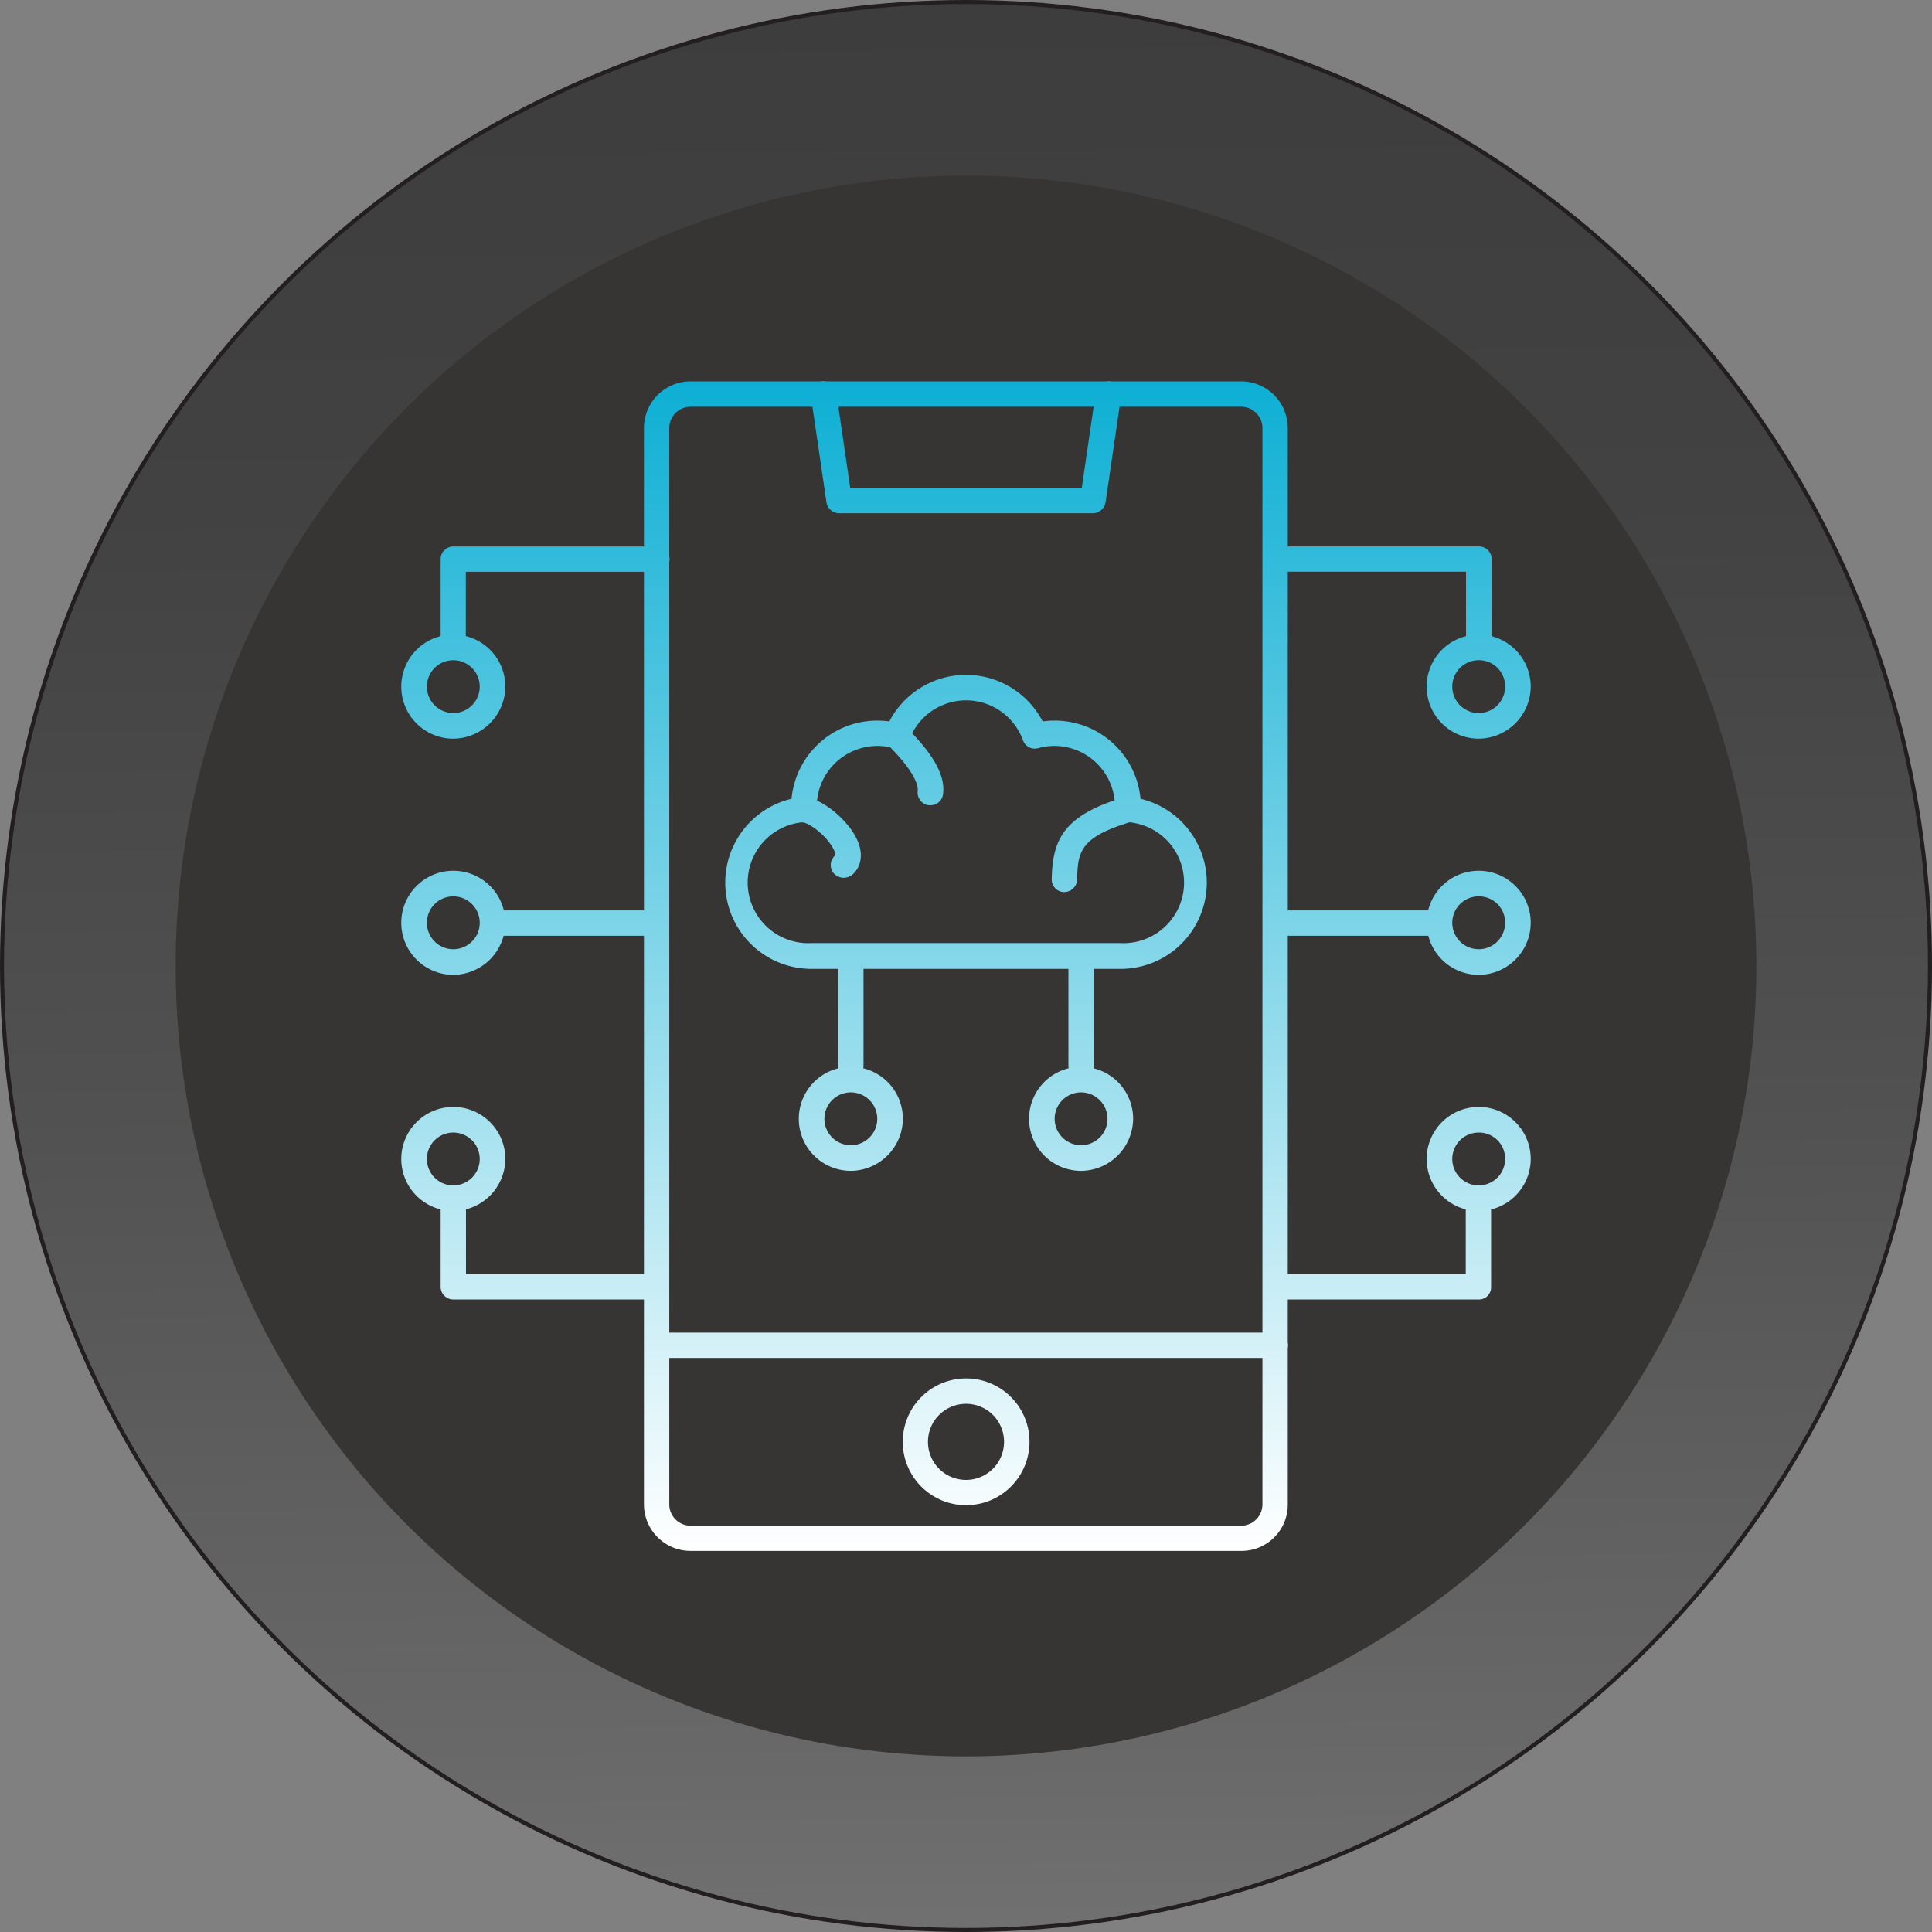 <svg xmlns="http://www.w3.org/2000/svg" xmlns:xlink="http://www.w3.org/1999/xlink" id="Layer_1" data-name="Layer 1" viewBox="0 0 478.96 478.96"><rect x="0" y="0" width="478.96" height="478.96" fill="#808080" stroke="none"/><defs><style>.cls-1{stroke:#231f20;stroke-miterlimit:10;fill:url(#linear-gradient);}.cls-2{fill:#373434;}.cls-3{fill:url(#linear-gradient-2);}</style><linearGradient id="linear-gradient" x1="247.95" y1="8.61" x2="252.04" y2="489.63" gradientTransform="translate(489.48 489.48) rotate(180)" gradientUnits="userSpaceOnUse"><stop offset="0" stop-color="#717171"></stop><stop offset="0.09" stop-color="#696969"></stop><stop offset="0.43" stop-color="#515151"></stop><stop offset="0.74" stop-color="#424242"></stop><stop offset="1" stop-color="#3d3d3d"></stop></linearGradient><linearGradient id="linear-gradient-2" x1="250" y1="397.03" x2="250" y2="106.97" gradientTransform="matrix(1, 0, 0, -1, 0, 502)" gradientUnits="userSpaceOnUse"><stop offset="0" stop-color="#0dafd4"></stop><stop offset="1" stop-color="#fff"></stop></linearGradient></defs><circle class="cls-1" cx="239.48" cy="239.48" r="238.98"></circle><circle class="cls-2" cx="239.48" cy="239.48" r="195.94"></circle><path class="cls-3" d="M181.72,111.36a5.29,5.29,0,0,0-5.28,5.28V383.47a5.29,5.29,0,0,0,5.28,5.28H318.21a5.29,5.29,0,0,0,5.28-5.28V116.64a5.29,5.29,0,0,0-5.28-5.28ZM318.28,395H181.72a11.56,11.56,0,0,1-11.56-11.56V116.64a11.57,11.57,0,0,1,11.56-11.57H318.21a11.57,11.57,0,0,1,11.56,11.57V383.47A11.46,11.46,0,0,1,318.28,395ZM281.45,137.76h-62.9a3.22,3.22,0,0,1-3.14-2.68l-3.88-26.46a3.18,3.18,0,0,1,6.29-.94l3.47,23.73h57.42l3.47-23.73a3.18,3.18,0,0,1,6.29.94l-3.88,26.46A3.22,3.22,0,0,1,281.45,137.76ZM326.7,347.17H173.3a3.14,3.14,0,0,1,0-6.28H326.7a3.14,3.14,0,0,1,0,6.28ZM250,358.54a9.43,9.43,0,1,0,9.43,9.42A9.41,9.41,0,0,0,250,358.54Zm0,25.13A15.71,15.71,0,1,1,265.74,368,15.73,15.73,0,0,1,250,383.67ZM228,195.44a15.06,15.06,0,0,0-15,15v.6a3.21,3.21,0,0,1-2.87,3.28,15,15,0,0,0,1.54,30h76.6a15,15,0,0,0,1.53-30,3.21,3.21,0,0,1-2.87-3.28v-.6a15.06,15.06,0,0,0-15-15,15.47,15.47,0,0,0-4,.54,3.11,3.11,0,0,1-3.81-1.94,15,15,0,0,0-28.21,0,3.11,3.11,0,0,1-3.81,1.94A15.82,15.82,0,0,0,228,195.44Zm60.29,55.28h-76.6a21.38,21.38,0,0,1-4.94-42.18A21.36,21.36,0,0,1,228,189.16a23.41,23.41,0,0,1,3,.2,21.42,21.42,0,0,1,38,0,23.26,23.26,0,0,1,3-.2,21.36,21.36,0,0,1,21.26,19.38,21.38,21.38,0,0,1-4.95,42.18Zm-66.84,27.14a3.14,3.14,0,0,1-3.14-3.14V247.58a3.14,3.14,0,1,1,6.28,0v27.14A3.14,3.14,0,0,1,221.49,277.86Zm57.08,0a3.15,3.15,0,0,1-3.14-3.14V247.58a3.15,3.15,0,0,1,6.29,0v27.14A3.15,3.15,0,0,1,278.57,277.86Zm-57.08,3.47a6.55,6.55,0,1,0,6.55,6.55A6.56,6.56,0,0,0,221.49,281.33Zm0,19.45a12.9,12.9,0,1,1,12.9-12.9A13,13,0,0,1,221.49,300.78Zm57.08-19.45a6.55,6.55,0,1,0,6.55,6.55A6.57,6.57,0,0,0,278.57,281.33Zm0,19.45a12.9,12.9,0,1,1,12.9-12.9A13,13,0,0,1,278.57,300.78Zm-37.36-90.63h-.4a3.17,3.17,0,0,1-2.74-3.55c.13-1.06-.34-4.41-7.42-11.43a3.16,3.16,0,1,1,4.48-4.47c6.88,6.81,9.82,12.09,9.22,16.71A3.12,3.12,0,0,1,241.21,210.15Zm33.22,21.52h-.07a3.1,3.1,0,0,1-3.07-3.21c.2-10,3.07-15.84,18-20.32a3.17,3.17,0,0,1,1.8,6.08c-12.7,3.81-13.37,7.36-13.5,14.38A3.23,3.23,0,0,1,274.43,231.67Zm-54.74-3.54a3.47,3.47,0,0,1-2.41-1.07,3.18,3.18,0,0,1,.33-4.48c.07-.2,0-1.14-1.13-2.74-2.21-3.21-5.75-5.35-6.82-5.41a3.15,3.15,0,0,1,.4-6.29c4.61.34,11.7,6.42,13.44,11.7,1,3,.4,5.82-1.74,7.62A3.83,3.83,0,0,1,219.69,228.13ZM377.1,174.19a6.55,6.55,0,1,0,6.55,6.55A6.48,6.48,0,0,0,377.1,174.19Zm0,19.45a12.9,12.9,0,1,1,12.9-12.9A13,13,0,0,1,377.1,193.64Zm0-19.45a3.14,3.14,0,0,1-3.14-3.14V152.26H326.7a3.14,3.14,0,1,1,0-6.28h50.47a3.14,3.14,0,0,1,3.14,3.14v21.93A3.16,3.16,0,0,1,377.1,174.19Zm0,117.1a6.55,6.55,0,1,0,6.55,6.55A6.48,6.48,0,0,0,377.1,291.29Zm0,19.45a12.9,12.9,0,1,1,12.9-12.9A12.94,12.94,0,0,1,377.1,310.74Zm0,21.93H326.63a3.15,3.15,0,0,1,0-6.29h47.26V307.6a3.14,3.14,0,0,1,6.28,0v21.93A3,3,0,0,1,377.1,332.67ZM122.9,174.19a6.55,6.55,0,1,0,6.55,6.55A6.56,6.56,0,0,0,122.9,174.19Zm0,19.45a12.9,12.9,0,1,1,12.9-12.9A13,13,0,0,1,122.9,193.64Zm0-19.45a3.14,3.14,0,0,1-3.14-3.14V149.12A3.13,3.13,0,0,1,122.9,146h50.47a3.14,3.14,0,0,1,0,6.28H126v18.79A3.14,3.14,0,0,1,122.9,174.19Zm0,117.1a6.55,6.55,0,1,0,6.55,6.55A6.56,6.56,0,0,0,122.9,291.29Zm0,19.45a12.9,12.9,0,1,1,12.9-12.9A13,13,0,0,1,122.9,310.74Zm50.4,21.93H122.9a3.14,3.14,0,0,1-3.14-3.14V307.6a3.14,3.14,0,1,1,6.28,0v18.78H173.3a3.14,3.14,0,0,1,3.14,3.15A3.1,3.1,0,0,1,173.3,332.67ZM367.41,242.5H326.7a3.14,3.14,0,0,1,0-6.28h40.71a3.14,3.14,0,0,1,3.14,3.14A3.18,3.18,0,0,1,367.41,242.5Zm9.69-9.76a6.55,6.55,0,1,0,6.55,6.55A6.48,6.48,0,0,0,377.1,232.74Zm0,19.45a12.9,12.9,0,1,1,12.9-12.9A12.94,12.94,0,0,1,377.1,252.19ZM173.3,242.5H132.59a3.14,3.14,0,0,1,0-6.28H173.3a3.14,3.14,0,0,1,0,6.28Zm-50.4-9.76a6.55,6.55,0,1,0,6.55,6.55A6.56,6.56,0,0,0,122.9,232.74Zm0,19.45a12.9,12.9,0,1,1,12.9-12.9A13,13,0,0,1,122.9,252.19Z" transform="translate(-10.52 -10.52)"></path></svg>